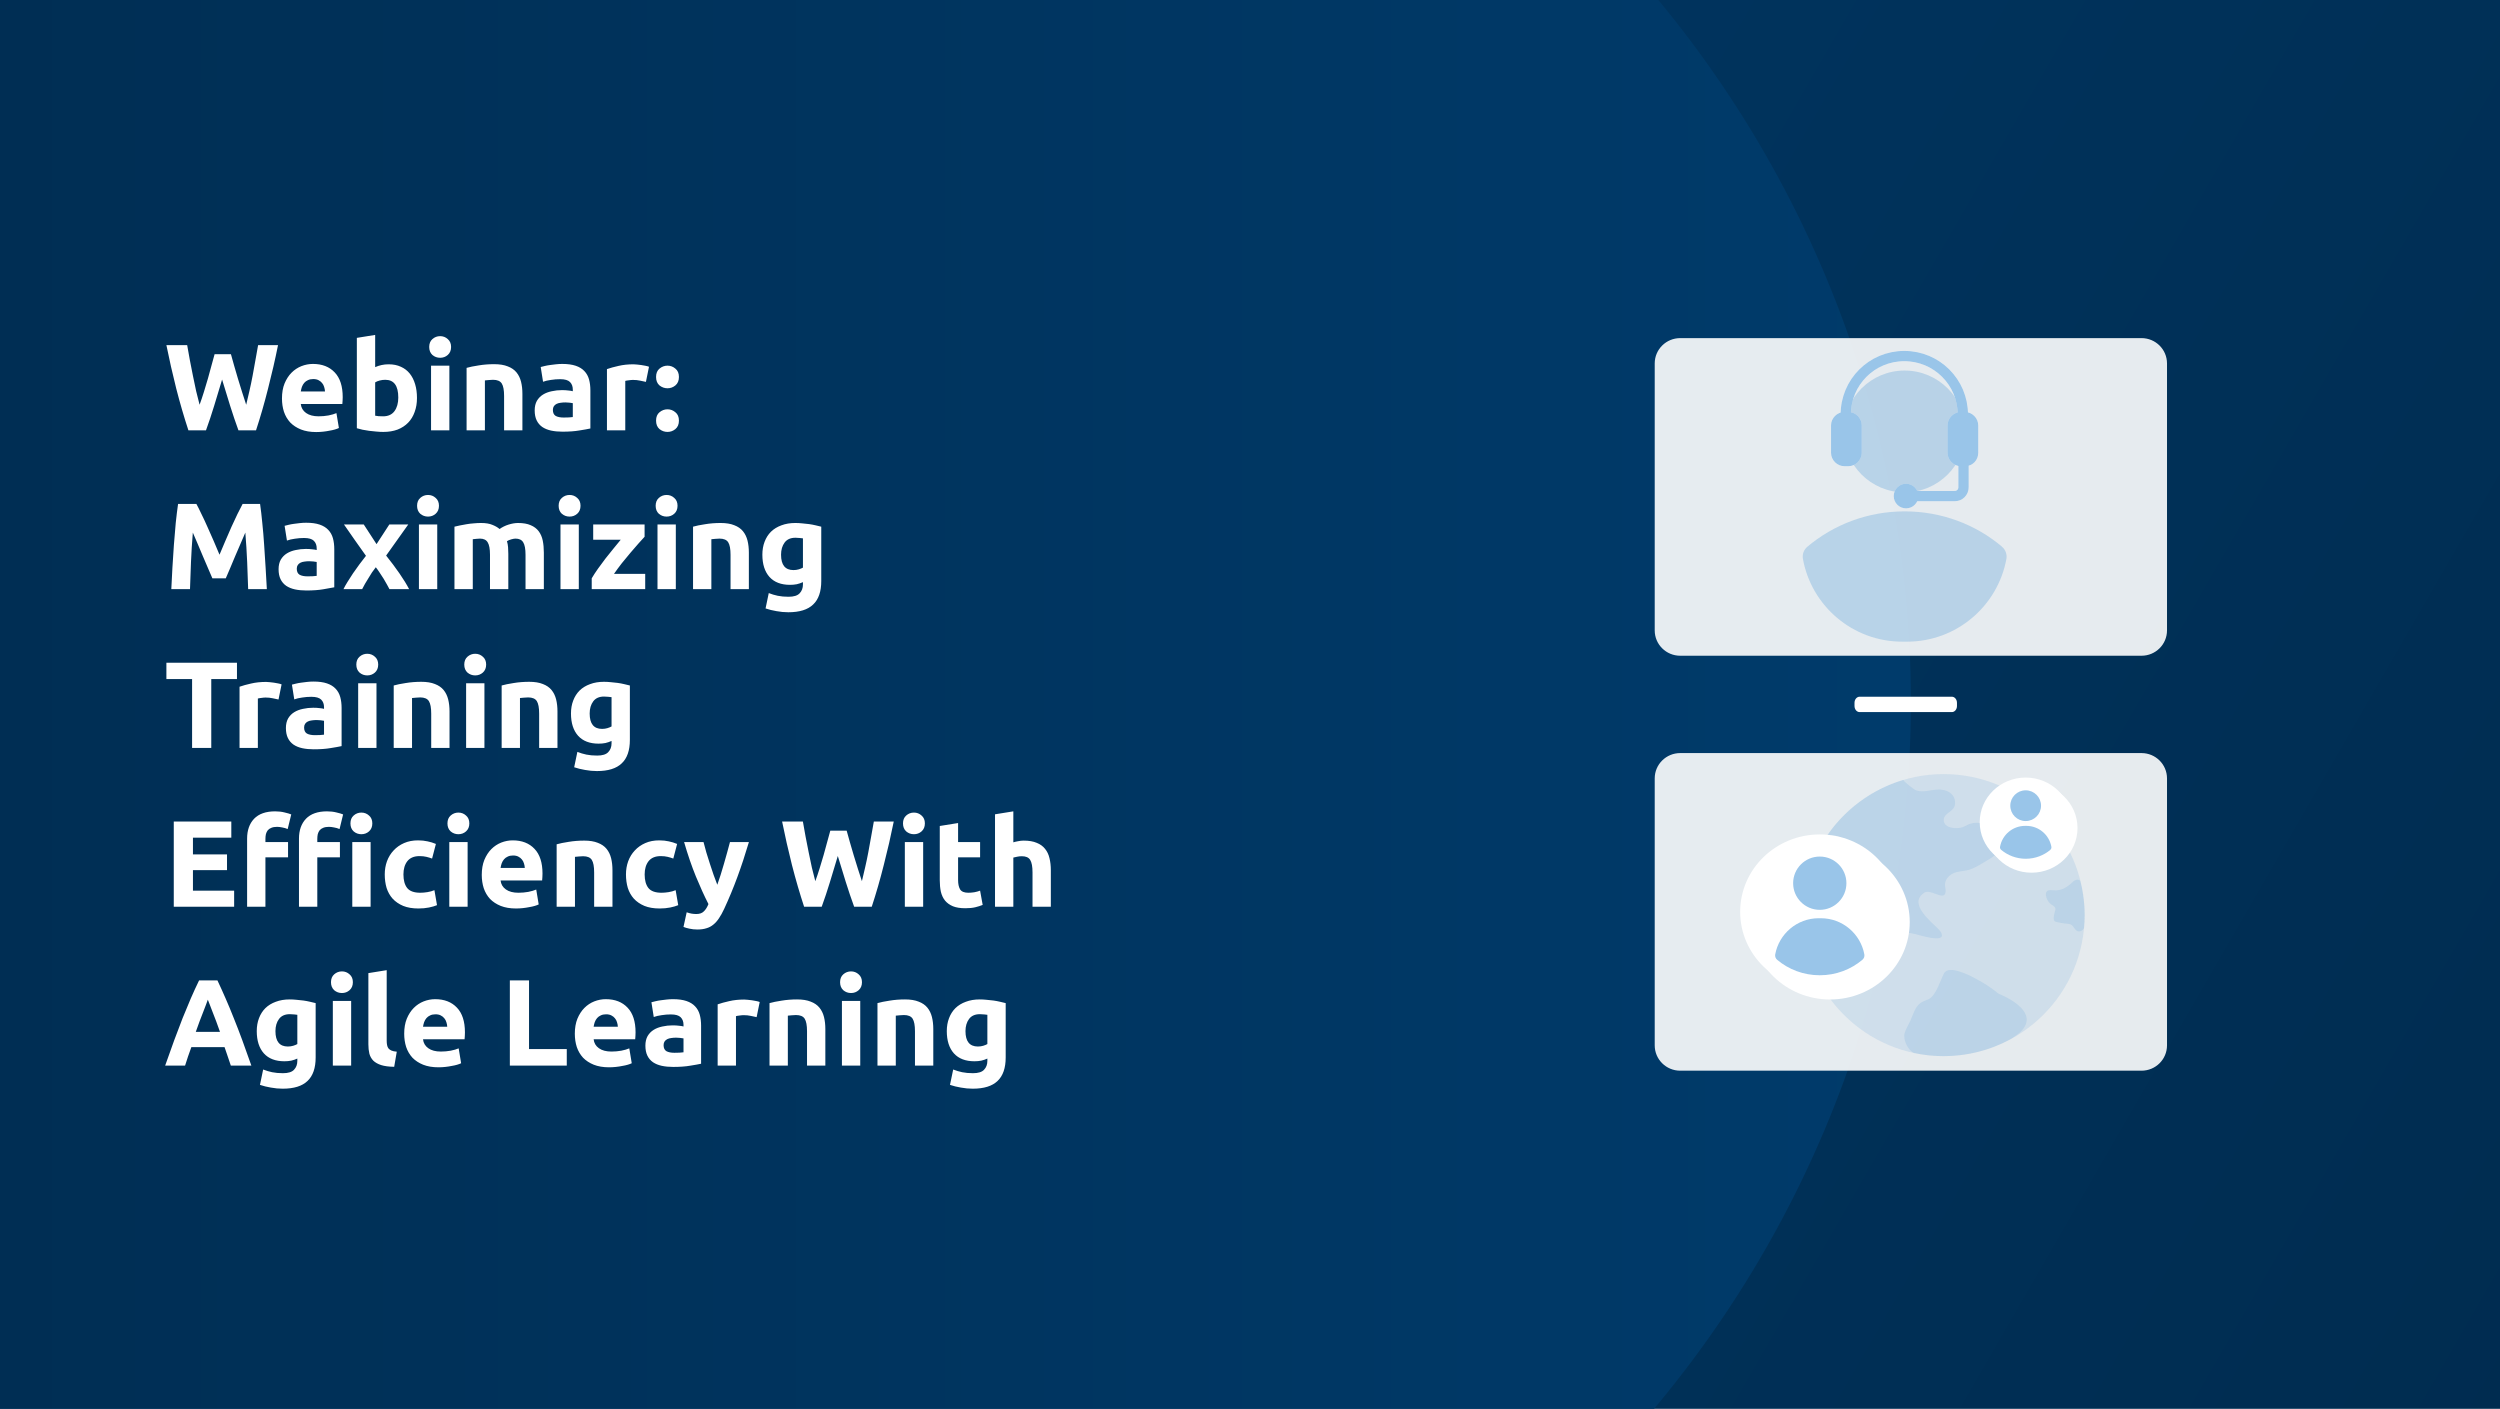 <svg width="488" height="275" viewBox="0 0 488 275" fill="none" xmlns="http://www.w3.org/2000/svg">
<g clip-path="url(#clip0_650_16951)">
<rect width="488" height="275" fill="white"/>
<path d="M-6.081 287.5V-12.5H493.919V287.5H-6.081Z" fill="url(#paint0_linear_650_16951)"/>
<path d="M158 352C276.741 352 373 255.741 373 137C373 18.259 276.741 -78 158 -78C39.259 -78 -57 18.259 -57 137C-57 255.741 39.259 352 158 352Z" fill="url(#paint1_linear_650_16951)"/>
<path opacity="0.9" d="M418.019 147H327.981C325.23 147 323 149.212 323 151.941V204.059C323 206.788 325.23 209 327.981 209H418.019C420.77 209 423 206.788 423 204.059V151.941C423 149.212 420.77 147 418.019 147Z" fill="white"/>
<path opacity="0.1" d="M379.39 206.16C394.594 206.16 406.92 193.834 406.92 178.63C406.92 163.426 394.594 151.1 379.39 151.1C364.186 151.1 351.86 163.426 351.86 178.63C351.86 193.834 364.186 206.16 379.39 206.16Z" fill="#006DC7"/>
<g style="mix-blend-mode:multiply" opacity="0.1">
<path d="M384.61 160.78C384.09 160.96 383.63 161.27 383.11 161.46C381.93 161.9 379.25 161.69 379.42 159.91C379.52 158.79 381.17 158.42 381.51 157.41C381.76 156.68 381.62 155.83 381.14 155.22C380.49 154.38 379.34 154.09 378.28 154.12C376.78 154.17 375.49 154.76 374.01 154.28C373.75 154.19 371.96 152.88 371.51 152.25C365.24 154.12 359.91 158.16 356.38 163.5C359.13 162.12 361.65 164.68 360.32 167.93C360.04 168.62 359.59 169.24 359.39 169.95C358.46 173.16 362.23 173.41 364.15 174.08C365.03 174.39 365.86 174.95 366.31 175.77C366.78 176.63 366.78 177.67 367.08 178.61C368.04 181.66 371.1 181.73 373.76 182.31C374.66 182.51 379.62 184.15 379.02 182.29C378.9 181.9 378.6 181.59 378.32 181.3C377.17 180.1 372.58 176.54 375.37 174.45C376.54 173.07 379.58 176.16 379.78 174.08C379.83 173.61 379.66 173.14 379.66 172.67C379.66 171.77 380.32 170.97 381.12 170.55C382.19 169.98 383.38 170.11 384.49 169.74C385.81 169.3 387.07 168.44 388.26 167.73C388.64 167.5 389.03 167.26 389.36 166.97L387 160.73C386.21 160.58 385.42 160.52 384.61 160.8V160.78Z" fill="#006DC7"/>
</g>
<g style="mix-blend-mode:multiply" opacity="0.1">
<path d="M390.12 193.97C388.78 192.86 387.3 191.91 385.77 191.09C384.8 190.57 380.42 188.19 379.47 190.01C378.76 191.36 377.93 194.24 376.59 194.97C376.08 195.25 375.49 195.38 375 195.7C373.81 196.46 373.48 198 372.89 199.28C372.51 200.1 371.99 200.87 371.77 201.74C371.47 202.94 372.38 204.88 373.51 205.52C375.4 205.93 377.37 206.16 379.38 206.16C383.99 206.16 388.32 205.01 392.14 203.01C401 198.13 390.12 193.97 390.12 193.97Z" fill="#006DC7"/>
</g>
<g style="mix-blend-mode:multiply" opacity="0.1">
<path d="M404.55 172.19C403.5 173.21 402.33 173.94 400.79 173.79C400.35 173.75 399.83 173.67 399.54 174C399.36 174.21 399.34 174.51 399.37 174.78C399.44 175.39 399.74 175.92 400.16 176.35C400.47 176.67 401.04 176.82 401.2 177.27C401.3 177.56 401.1 177.92 401.04 178.21C400.95 178.61 400.72 179.45 401.06 179.79C401.17 179.9 401.33 179.94 401.48 179.98C401.97 180.1 402.46 180.19 402.95 180.26C403.36 180.32 403.86 180.28 404.24 180.47C404.79 180.75 404.96 181.54 405.54 181.76C406.01 181.94 406.55 181.63 406.8 181.18C406.88 180.34 406.93 179.49 406.93 178.63C406.93 176.31 406.61 174.08 406.07 171.93C405.68 171.61 405.17 171.6 404.56 172.19H404.55Z" fill="#006DC7"/>
</g>
<path d="M370.78 177.99C370.78 186.34 363.82 193.1 355.23 193.1C346.64 193.1 339.68 186.33 339.68 177.99C339.68 169.65 346.64 162.88 355.23 162.88C363.82 162.88 370.78 169.65 370.78 177.99Z" fill="white"/>
<g filter="url(#filter0_d_650_16951)">
<path d="M370.78 177.99C370.78 186.34 363.82 193.1 355.23 193.1C346.64 193.1 339.68 186.33 339.68 177.99C339.68 169.65 346.64 162.88 355.23 162.88C363.82 162.88 370.78 169.65 370.78 177.99Z" fill="white"/>
</g>
<g opacity="0.4">
<path d="M355.22 177.6C358.092 177.6 360.42 175.272 360.42 172.4C360.42 169.528 358.092 167.2 355.22 167.2C352.348 167.2 350.02 169.528 350.02 172.4C350.02 175.272 352.348 177.6 355.22 177.6Z" fill="#006DC7"/>
<path d="M363.54 187.35C363.84 187.09 363.99 186.7 363.92 186.31C363.19 182.29 359.67 179.24 355.43 179.24H355.01C350.78 179.24 347.26 182.29 346.52 186.31C346.45 186.7 346.6 187.1 346.9 187.35C349.13 189.23 352.04 190.37 355.22 190.37C358.4 190.37 361.31 189.23 363.54 187.35Z" fill="#006DC7"/>
</g>
<path d="M404.38 160.49C404.38 165.3 400.36 169.2 395.41 169.2C390.46 169.2 386.44 165.3 386.44 160.49C386.44 155.68 390.45 151.78 395.41 151.78C400.37 151.78 404.38 155.68 404.38 160.49Z" fill="white"/>
<g filter="url(#filter1_d_650_16951)">
<path d="M404.38 160.49C404.38 165.3 400.36 169.2 395.41 169.2C390.46 169.2 386.44 165.3 386.44 160.49C386.44 155.68 390.45 151.78 395.41 151.78C400.37 151.78 404.38 155.68 404.38 160.49Z" fill="white"/>
</g>
<g opacity="0.4">
<path d="M395.41 160.27C397.067 160.27 398.41 158.927 398.41 157.27C398.41 155.613 397.067 154.27 395.41 154.27C393.753 154.27 392.41 155.613 392.41 157.27C392.41 158.927 393.753 160.27 395.41 160.27Z" fill="#006DC7"/>
<path d="M400.21 165.89C400.39 165.74 400.47 165.51 400.43 165.29C400.01 162.97 397.98 161.21 395.54 161.21H395.3C392.86 161.21 390.83 162.97 390.41 165.29C390.37 165.52 390.45 165.74 390.63 165.89C391.92 166.97 393.59 167.63 395.43 167.63C397.27 167.63 398.94 166.97 400.23 165.89H400.21Z" fill="#006DC7"/>
</g>
<path opacity="0.9" d="M418.019 66H327.981C325.23 66 323 68.212 323 70.941V123.059C323 125.788 325.23 128 327.981 128H418.019C420.77 128 423 125.788 423 123.059V70.941C423 68.212 420.77 66 418.019 66Z" fill="white"/>
<g opacity="0.2">
<path d="M371.78 96.11C378.347 96.11 383.67 90.787 383.67 84.22C383.67 77.653 378.347 72.33 371.78 72.33C365.213 72.33 359.89 77.653 359.89 84.22C359.89 90.787 365.213 96.11 371.78 96.11Z" fill="#006DC7"/>
<path d="M390.78 106.72C391.47 107.3 391.81 108.21 391.65 109.1C389.97 118.28 381.93 125.25 372.27 125.25H371.31C361.64 125.25 353.6 118.29 351.93 109.1C351.77 108.21 352.1 107.3 352.8 106.72C357.89 102.43 364.54 99.82 371.8 99.82C379.06 99.82 385.71 102.42 390.8 106.72H390.78Z" fill="#006DC7"/>
</g>
<path d="M383.28 90.25V95.1C383.28 96.09 382.53 96.84 381.54 96.84H373.46" stroke="white" stroke-width="2" stroke-miterlimit="10"/>
<path d="M372.06 98.23C372.833 98.23 373.46 97.603 373.46 96.83C373.46 96.056 372.833 95.43 372.06 95.43C371.287 95.43 370.66 96.056 370.66 96.83C370.66 97.603 371.287 98.23 372.06 98.23Z" fill="white" stroke="white" stroke-width="2" stroke-miterlimit="10"/>
<path d="M360.79 90H360.04C359.17 90 358.42 89.25 358.42 88.38V83.04C358.42 82.17 359.17 81.42 360.04 81.42H360.79C361.66 81.42 362.41 82.17 362.41 83.04V88.38C362.41 89.25 361.66 90 360.79 90Z" fill="white" stroke="white" stroke-width="2" stroke-miterlimit="10"/>
<path d="M383.53 90H382.78C381.91 90 381.16 89.25 381.16 88.38V83.04C381.16 82.17 381.91 81.42 382.78 81.42H383.53C384.4 81.42 385.15 82.17 385.15 83.04V88.38C385.15 89.25 384.53 90 383.53 90Z" fill="white" stroke="white" stroke-width="2" stroke-miterlimit="10"/>
<path d="M360.29 80.93C360.29 74.59 365.39 69.5 371.72 69.5C378.05 69.5 383.15 74.6 383.15 80.93" stroke="white" stroke-width="2" stroke-miterlimit="10"/>
<g opacity="0.4">
<path d="M383.28 90.25V95.1C383.28 96.09 382.53 96.84 381.54 96.84H373.46" stroke="#006DC7" stroke-width="2" stroke-miterlimit="10"/>
<path d="M372.06 98.23C372.833 98.23 373.46 97.603 373.46 96.83C373.46 96.056 372.833 95.43 372.06 95.43C371.287 95.43 370.66 96.056 370.66 96.83C370.66 97.603 371.287 98.23 372.06 98.23Z" fill="#006DC7" stroke="#006DC7" stroke-width="2" stroke-miterlimit="10"/>
<path d="M360.79 90H360.04C359.17 90 358.42 89.25 358.42 88.38V83.04C358.42 82.17 359.17 81.42 360.04 81.42H360.79C361.66 81.42 362.41 82.17 362.41 83.04V88.38C362.41 89.25 361.66 90 360.79 90Z" fill="#006DC7" stroke="#006DC7" stroke-width="2" stroke-miterlimit="10"/>
<path d="M383.53 90H382.78C381.91 90 381.16 89.25 381.16 88.38V83.04C381.16 82.17 381.91 81.42 382.78 81.42H383.53C384.4 81.42 385.15 82.17 385.15 83.04V88.38C385.15 89.25 384.53 90 383.53 90Z" fill="#006DC7" stroke="#006DC7" stroke-width="2" stroke-miterlimit="10"/>
<path d="M360.29 80.93C360.29 74.59 365.39 69.5 371.72 69.5C378.05 69.5 383.15 74.6 383.15 80.93" stroke="#006DC7" stroke-width="2" stroke-miterlimit="10"/>
</g>
<path d="M362 137.189V137.811C362 138.468 362.444 139 362.992 139H381.009C381.556 139 382 138.468 382 137.811V137.189C382 136.532 381.556 136 381.009 136H362.992C362.444 136 362 136.532 362 137.189Z" fill="white"/>
<path d="M45.08 69.144C45.272 69.8 45.48 70.544 45.704 71.376C45.944 72.192 46.192 73.04 46.448 73.92C46.72 74.8 46.992 75.68 47.264 76.56C47.536 77.44 47.8 78.256 48.056 79.008C48.264 78.192 48.472 77.304 48.68 76.344C48.904 75.384 49.112 74.392 49.304 73.368C49.496 72.344 49.68 71.328 49.856 70.32C50.048 69.296 50.224 68.312 50.384 67.368H54.272C53.712 70.152 53.064 72.976 52.328 75.84C51.608 78.704 50.824 81.424 49.976 84H46.544C45.984 82.464 45.44 80.856 44.912 79.176C44.384 77.48 43.864 75.784 43.352 74.088C42.84 75.784 42.328 77.48 41.816 79.176C41.304 80.856 40.768 82.464 40.208 84H36.776C35.928 81.424 35.136 78.704 34.4 75.84C33.68 72.976 33.04 70.152 32.48 67.368H36.536C36.696 68.312 36.872 69.296 37.064 70.32C37.256 71.328 37.456 72.344 37.664 73.368C37.872 74.392 38.08 75.384 38.288 76.344C38.512 77.304 38.736 78.192 38.96 79.008C39.248 78.224 39.528 77.392 39.8 76.512C40.072 75.632 40.336 74.752 40.592 73.872C40.848 72.992 41.08 72.144 41.288 71.328C41.512 70.512 41.712 69.784 41.888 69.144H45.08ZM55.041 77.784C55.041 76.664 55.209 75.688 55.545 74.856C55.897 74.008 56.353 73.304 56.913 72.744C57.473 72.184 58.113 71.76 58.833 71.472C59.569 71.184 60.321 71.04 61.089 71.04C62.881 71.04 64.297 71.592 65.337 72.696C66.377 73.784 66.897 75.392 66.897 77.52C66.897 77.728 66.889 77.96 66.873 78.216C66.857 78.456 66.841 78.672 66.825 78.864H58.713C58.793 79.6 59.137 80.184 59.745 80.616C60.353 81.048 61.169 81.264 62.193 81.264C62.849 81.264 63.489 81.208 64.113 81.096C64.753 80.968 65.273 80.816 65.673 80.64L66.153 83.544C65.961 83.64 65.705 83.736 65.385 83.832C65.065 83.928 64.705 84.008 64.305 84.072C63.921 84.152 63.505 84.216 63.057 84.264C62.609 84.312 62.161 84.336 61.713 84.336C60.577 84.336 59.585 84.168 58.737 83.832C57.905 83.496 57.209 83.04 56.649 82.464C56.105 81.872 55.697 81.176 55.425 80.376C55.169 79.576 55.041 78.712 55.041 77.784ZM63.441 76.416C63.425 76.112 63.369 75.816 63.273 75.528C63.193 75.24 63.057 74.984 62.865 74.76C62.689 74.536 62.457 74.352 62.169 74.208C61.897 74.064 61.553 73.992 61.137 73.992C60.737 73.992 60.393 74.064 60.105 74.208C59.817 74.336 59.577 74.512 59.385 74.736C59.193 74.96 59.041 75.224 58.929 75.528C58.833 75.816 58.761 76.112 58.713 76.416H63.441ZM77.745 77.592C77.745 75.288 76.897 74.136 75.201 74.136C74.833 74.136 74.465 74.184 74.097 74.28C73.745 74.376 73.457 74.496 73.233 74.64V81.144C73.409 81.176 73.633 81.208 73.905 81.24C74.177 81.256 74.473 81.264 74.793 81.264C75.769 81.264 76.505 80.928 77.001 80.256C77.497 79.584 77.745 78.696 77.745 77.592ZM81.393 77.688C81.393 78.696 81.241 79.608 80.937 80.424C80.649 81.24 80.225 81.936 79.665 82.512C79.105 83.088 78.417 83.536 77.601 83.856C76.785 84.16 75.857 84.312 74.817 84.312C74.385 84.312 73.929 84.288 73.449 84.24C72.985 84.208 72.521 84.16 72.057 84.096C71.609 84.032 71.177 83.96 70.761 83.88C70.345 83.784 69.977 83.688 69.657 83.592V65.952L73.233 65.376V71.664C73.633 71.488 74.049 71.352 74.481 71.256C74.913 71.16 75.377 71.112 75.873 71.112C76.769 71.112 77.561 71.272 78.249 71.592C78.937 71.896 79.513 72.336 79.977 72.912C80.441 73.488 80.793 74.184 81.033 75C81.273 75.8 81.393 76.696 81.393 77.688ZM87.717 84H84.141V71.376H87.717V84ZM88.053 67.728C88.053 68.384 87.837 68.904 87.405 69.288C86.989 69.656 86.493 69.84 85.917 69.84C85.341 69.84 84.837 69.656 84.405 69.288C83.989 68.904 83.781 68.384 83.781 67.728C83.781 67.072 83.989 66.56 84.405 66.192C84.837 65.808 85.341 65.616 85.917 65.616C86.493 65.616 86.989 65.808 87.405 66.192C87.837 66.56 88.053 67.072 88.053 67.728ZM91.078 71.808C91.686 71.632 92.47 71.472 93.43 71.328C94.39 71.168 95.398 71.088 96.454 71.088C97.526 71.088 98.414 71.232 99.118 71.52C99.838 71.792 100.406 72.184 100.822 72.696C101.238 73.208 101.534 73.816 101.71 74.52C101.886 75.224 101.974 76.008 101.974 76.872V84H98.398V77.304C98.398 76.152 98.246 75.336 97.942 74.856C97.638 74.376 97.07 74.136 96.238 74.136C95.982 74.136 95.71 74.152 95.422 74.184C95.134 74.2 94.878 74.224 94.654 74.256V84H91.078V71.808ZM110.035 81.504C110.387 81.504 110.723 81.496 111.043 81.48C111.363 81.464 111.619 81.44 111.811 81.408V78.696C111.667 78.664 111.451 78.632 111.163 78.6C110.875 78.568 110.611 78.552 110.371 78.552C110.035 78.552 109.715 78.576 109.411 78.624C109.123 78.656 108.867 78.728 108.643 78.84C108.419 78.952 108.243 79.104 108.115 79.296C107.987 79.488 107.923 79.728 107.923 80.016C107.923 80.576 108.107 80.968 108.475 81.192C108.859 81.4 109.379 81.504 110.035 81.504ZM109.747 71.04C110.803 71.04 111.683 71.16 112.387 71.4C113.091 71.64 113.651 71.984 114.067 72.432C114.499 72.88 114.803 73.424 114.979 74.064C115.155 74.704 115.243 75.416 115.243 76.2V83.64C114.731 83.752 114.019 83.88 113.107 84.024C112.195 84.184 111.091 84.264 109.795 84.264C108.979 84.264 108.235 84.192 107.563 84.048C106.907 83.904 106.339 83.672 105.859 83.352C105.379 83.016 105.011 82.584 104.755 82.056C104.499 81.528 104.371 80.88 104.371 80.112C104.371 79.376 104.515 78.752 104.803 78.24C105.107 77.728 105.507 77.32 106.003 77.016C106.499 76.712 107.067 76.496 107.707 76.368C108.347 76.224 109.011 76.152 109.699 76.152C110.163 76.152 110.571 76.176 110.923 76.224C111.291 76.256 111.587 76.304 111.811 76.368V76.032C111.811 75.424 111.627 74.936 111.259 74.568C110.891 74.2 110.251 74.016 109.339 74.016C108.731 74.016 108.131 74.064 107.539 74.16C106.947 74.24 106.435 74.36 106.003 74.52L105.547 71.64C105.755 71.576 106.011 71.512 106.315 71.448C106.635 71.368 106.979 71.304 107.347 71.256C107.715 71.192 108.099 71.144 108.499 71.112C108.915 71.064 109.331 71.04 109.747 71.04ZM126.085 74.544C125.765 74.464 125.389 74.384 124.957 74.304C124.525 74.208 124.061 74.16 123.565 74.16C123.341 74.16 123.069 74.184 122.749 74.232C122.445 74.264 122.213 74.304 122.053 74.352V84H118.477V72.048C119.117 71.824 119.869 71.616 120.733 71.424C121.613 71.216 122.589 71.112 123.661 71.112C123.853 71.112 124.085 71.128 124.357 71.16C124.629 71.176 124.901 71.208 125.173 71.256C125.445 71.288 125.717 71.336 125.989 71.4C126.261 71.448 126.493 71.512 126.685 71.592L126.085 74.544ZM132.528 73.584C132.528 74.304 132.296 74.856 131.832 75.24C131.384 75.608 130.872 75.792 130.296 75.792C129.72 75.792 129.2 75.608 128.736 75.24C128.288 74.856 128.064 74.304 128.064 73.584C128.064 72.864 128.288 72.32 128.736 71.952C129.2 71.568 129.72 71.376 130.296 71.376C130.872 71.376 131.384 71.568 131.832 71.952C132.296 72.32 132.528 72.864 132.528 73.584ZM132.528 82.104C132.528 82.824 132.296 83.376 131.832 83.76C131.384 84.128 130.872 84.312 130.296 84.312C129.72 84.312 129.2 84.128 128.736 83.76C128.288 83.376 128.064 82.824 128.064 82.104C128.064 81.384 128.288 80.84 128.736 80.472C129.2 80.088 129.72 79.896 130.296 79.896C130.872 79.896 131.384 80.088 131.832 80.472C132.296 80.84 132.528 81.384 132.528 82.104ZM38.336 98.368C38.624 98.896 38.952 99.552 39.32 100.336C39.704 101.104 40.096 101.944 40.496 102.856C40.912 103.752 41.32 104.672 41.72 105.616C42.12 106.56 42.496 107.448 42.848 108.28C43.2 107.448 43.576 106.56 43.976 105.616C44.376 104.672 44.776 103.752 45.176 102.856C45.592 101.944 45.984 101.104 46.352 100.336C46.736 99.552 47.072 98.896 47.36 98.368H50.768C50.928 99.472 51.072 100.712 51.2 102.088C51.344 103.448 51.464 104.872 51.56 106.36C51.672 107.832 51.768 109.312 51.848 110.8C51.944 112.288 52.024 113.688 52.088 115H48.44C48.392 113.384 48.328 111.624 48.248 109.72C48.168 107.816 48.048 105.896 47.888 103.96C47.6 104.632 47.28 105.376 46.928 106.192C46.576 107.008 46.224 107.824 45.872 108.64C45.536 109.456 45.208 110.24 44.888 110.992C44.568 111.728 44.296 112.36 44.072 112.888H41.456C41.232 112.36 40.96 111.728 40.64 110.992C40.32 110.24 39.984 109.456 39.632 108.64C39.296 107.824 38.952 107.008 38.6 106.192C38.248 105.376 37.928 104.632 37.64 103.96C37.48 105.896 37.36 107.816 37.28 109.72C37.2 111.624 37.136 113.384 37.088 115H33.44C33.504 113.688 33.576 112.288 33.656 110.8C33.752 109.312 33.848 107.832 33.944 106.36C34.056 104.872 34.176 103.448 34.304 102.088C34.448 100.712 34.6 99.472 34.76 98.368H38.336ZM60.043 112.504C60.395 112.504 60.731 112.496 61.051 112.48C61.371 112.464 61.627 112.44 61.819 112.408V109.696C61.675 109.664 61.459 109.632 61.171 109.6C60.883 109.568 60.619 109.552 60.379 109.552C60.043 109.552 59.723 109.576 59.419 109.624C59.131 109.656 58.875 109.728 58.651 109.84C58.427 109.952 58.251 110.104 58.123 110.296C57.995 110.488 57.931 110.728 57.931 111.016C57.931 111.576 58.115 111.968 58.483 112.192C58.867 112.4 59.387 112.504 60.043 112.504ZM59.755 102.04C60.811 102.04 61.691 102.16 62.395 102.4C63.099 102.64 63.659 102.984 64.075 103.432C64.507 103.88 64.811 104.424 64.987 105.064C65.163 105.704 65.251 106.416 65.251 107.2V114.64C64.739 114.752 64.027 114.88 63.115 115.024C62.203 115.184 61.099 115.264 59.803 115.264C58.987 115.264 58.243 115.192 57.571 115.048C56.915 114.904 56.347 114.672 55.867 114.352C55.387 114.016 55.019 113.584 54.763 113.056C54.507 112.528 54.379 111.88 54.379 111.112C54.379 110.376 54.523 109.752 54.811 109.24C55.115 108.728 55.515 108.32 56.011 108.016C56.507 107.712 57.075 107.496 57.715 107.368C58.355 107.224 59.019 107.152 59.707 107.152C60.171 107.152 60.579 107.176 60.931 107.224C61.299 107.256 61.595 107.304 61.819 107.368V107.032C61.819 106.424 61.635 105.936 61.267 105.568C60.899 105.2 60.259 105.016 59.347 105.016C58.739 105.016 58.139 105.064 57.547 105.16C56.955 105.24 56.443 105.36 56.011 105.52L55.555 102.64C55.763 102.576 56.019 102.512 56.323 102.448C56.643 102.368 56.987 102.304 57.355 102.256C57.723 102.192 58.107 102.144 58.507 102.112C58.923 102.064 59.339 102.04 59.755 102.04ZM73.501 106.216L75.997 102.376H79.693L75.373 108.448C76.333 109.648 77.205 110.816 77.989 111.952C78.773 113.088 79.397 114.104 79.861 115H76.021C75.893 114.76 75.733 114.464 75.541 114.112C75.349 113.744 75.133 113.368 74.893 112.984C74.653 112.584 74.397 112.192 74.125 111.808C73.869 111.408 73.613 111.048 73.357 110.728C73.117 111.032 72.869 111.368 72.613 111.736C72.373 112.104 72.141 112.48 71.917 112.864C71.693 113.232 71.469 113.6 71.245 113.968C71.037 114.336 70.853 114.68 70.693 115H67.045C67.237 114.6 67.501 114.128 67.837 113.584C68.173 113.04 68.533 112.48 68.917 111.904C69.317 111.312 69.733 110.728 70.165 110.152C70.597 109.56 71.021 109.008 71.437 108.496C70.717 107.488 69.997 106.472 69.277 105.448C68.557 104.408 67.845 103.384 67.141 102.376H71.005L73.501 106.216ZM85.35 115H81.774V102.376H85.35V115ZM85.686 98.728C85.686 99.384 85.47 99.904 85.038 100.288C84.622 100.656 84.126 100.84 83.55 100.84C82.974 100.84 82.47 100.656 82.038 100.288C81.622 99.904 81.414 99.384 81.414 98.728C81.414 98.072 81.622 97.56 82.038 97.192C82.47 96.808 82.974 96.616 83.55 96.616C84.126 96.616 84.622 96.808 85.038 97.192C85.47 97.56 85.686 98.072 85.686 98.728ZM95.647 108.304C95.647 107.152 95.495 106.336 95.191 105.856C94.903 105.376 94.399 105.136 93.679 105.136C93.455 105.136 93.223 105.152 92.983 105.184C92.743 105.2 92.511 105.224 92.287 105.256V115H88.711V102.808C89.015 102.728 89.367 102.648 89.767 102.568C90.183 102.472 90.615 102.392 91.063 102.328C91.527 102.248 91.999 102.192 92.479 102.16C92.959 102.112 93.431 102.088 93.895 102.088C94.807 102.088 95.543 102.208 96.103 102.448C96.679 102.672 97.151 102.944 97.519 103.264C98.031 102.896 98.615 102.608 99.271 102.4C99.943 102.192 100.559 102.088 101.119 102.088C102.127 102.088 102.951 102.232 103.591 102.52C104.247 102.792 104.767 103.184 105.151 103.696C105.535 104.208 105.799 104.816 105.943 105.52C106.087 106.224 106.159 107.008 106.159 107.872V115H102.583V108.304C102.583 107.152 102.431 106.336 102.127 105.856C101.839 105.376 101.335 105.136 100.615 105.136C100.423 105.136 100.151 105.184 99.799 105.28C99.463 105.376 99.183 105.496 98.959 105.64C99.071 106.008 99.143 106.4 99.175 106.816C99.207 107.216 99.223 107.648 99.223 108.112V115H95.647V108.304ZM112.983 115H109.407V102.376H112.983V115ZM113.319 98.728C113.319 99.384 113.103 99.904 112.671 100.288C112.255 100.656 111.759 100.84 111.183 100.84C110.607 100.84 110.103 100.656 109.671 100.288C109.255 99.904 109.047 99.384 109.047 98.728C109.047 98.072 109.255 97.56 109.671 97.192C110.103 96.808 110.607 96.616 111.183 96.616C111.759 96.616 112.255 96.808 112.671 97.192C113.103 97.56 113.319 98.072 113.319 98.728ZM125.824 104.776C125.536 105.096 125.144 105.528 124.648 106.072C124.168 106.616 123.648 107.216 123.088 107.872C122.528 108.528 121.96 109.216 121.384 109.936C120.824 110.656 120.312 111.352 119.848 112.024H125.944V115H115.504V112.888C115.84 112.312 116.24 111.696 116.704 111.04C117.184 110.368 117.68 109.696 118.192 109.024C118.72 108.352 119.24 107.704 119.752 107.08C120.264 106.44 120.736 105.864 121.168 105.352H115.792V102.376H125.824V104.776ZM131.92 115H128.344V102.376H131.92V115ZM132.256 98.728C132.256 99.384 132.04 99.904 131.608 100.288C131.192 100.656 130.696 100.84 130.12 100.84C129.544 100.84 129.04 100.656 128.608 100.288C128.192 99.904 127.984 99.384 127.984 98.728C127.984 98.072 128.192 97.56 128.608 97.192C129.04 96.808 129.544 96.616 130.12 96.616C130.696 96.616 131.192 96.808 131.608 97.192C132.04 97.56 132.256 98.072 132.256 98.728ZM135.282 102.808C135.89 102.632 136.674 102.472 137.634 102.328C138.594 102.168 139.602 102.088 140.658 102.088C141.73 102.088 142.618 102.232 143.322 102.52C144.042 102.792 144.61 103.184 145.026 103.696C145.442 104.208 145.738 104.816 145.914 105.52C146.09 106.224 146.178 107.008 146.178 107.872V115H142.602V108.304C142.602 107.152 142.45 106.336 142.146 105.856C141.842 105.376 141.274 105.136 140.442 105.136C140.186 105.136 139.914 105.152 139.626 105.184C139.338 105.2 139.082 105.224 138.858 105.256V115H135.282V102.808ZM152.462 108.28C152.462 110.28 153.27 111.28 154.886 111.28C155.254 111.28 155.598 111.232 155.918 111.136C156.238 111.04 156.51 110.928 156.734 110.8V105.088C156.558 105.056 156.35 105.032 156.11 105.016C155.87 104.984 155.59 104.968 155.27 104.968C154.326 104.968 153.622 105.28 153.158 105.904C152.694 106.528 152.462 107.32 152.462 108.28ZM160.31 113.416C160.31 115.48 159.782 117.008 158.726 118C157.686 119.008 156.07 119.512 153.878 119.512C153.11 119.512 152.342 119.44 151.574 119.296C150.806 119.168 150.094 118.992 149.438 118.768L150.062 115.768C150.622 115.992 151.206 116.168 151.814 116.296C152.438 116.424 153.142 116.488 153.926 116.488C154.95 116.488 155.67 116.264 156.086 115.816C156.518 115.368 156.734 114.792 156.734 114.088V113.632C156.35 113.808 155.95 113.944 155.534 114.04C155.134 114.12 154.694 114.16 154.214 114.16C152.47 114.16 151.134 113.648 150.206 112.624C149.278 111.584 148.814 110.136 148.814 108.28C148.814 107.352 148.958 106.512 149.246 105.76C149.534 104.992 149.95 104.336 150.494 103.792C151.054 103.248 151.734 102.832 152.534 102.544C153.334 102.24 154.238 102.088 155.246 102.088C155.678 102.088 156.118 102.112 156.566 102.16C157.03 102.192 157.486 102.24 157.934 102.304C158.382 102.368 158.806 102.448 159.206 102.544C159.622 102.624 159.99 102.712 160.31 102.808V113.416ZM46.256 129.368V132.56H41.24V146H37.496V132.56H32.48V129.368H46.256ZM54.366 136.544C54.046 136.464 53.67 136.384 53.238 136.304C52.806 136.208 52.342 136.16 51.846 136.16C51.622 136.16 51.35 136.184 51.03 136.232C50.726 136.264 50.494 136.304 50.334 136.352V146H46.758V134.048C47.398 133.824 48.15 133.616 49.014 133.424C49.894 133.216 50.87 133.112 51.942 133.112C52.134 133.112 52.366 133.128 52.638 133.16C52.91 133.176 53.182 133.208 53.454 133.256C53.726 133.288 53.998 133.336 54.27 133.4C54.542 133.448 54.774 133.512 54.966 133.592L54.366 136.544ZM61.473 143.504C61.825 143.504 62.161 143.496 62.481 143.48C62.801 143.464 63.057 143.44 63.249 143.408V140.696C63.105 140.664 62.889 140.632 62.601 140.6C62.313 140.568 62.049 140.552 61.809 140.552C61.473 140.552 61.153 140.576 60.849 140.624C60.561 140.656 60.305 140.728 60.081 140.84C59.857 140.952 59.681 141.104 59.553 141.296C59.425 141.488 59.361 141.728 59.361 142.016C59.361 142.576 59.545 142.968 59.913 143.192C60.297 143.4 60.817 143.504 61.473 143.504ZM61.185 133.04C62.241 133.04 63.121 133.16 63.825 133.4C64.529 133.64 65.089 133.984 65.505 134.432C65.937 134.88 66.241 135.424 66.417 136.064C66.593 136.704 66.681 137.416 66.681 138.2V145.64C66.169 145.752 65.457 145.88 64.545 146.024C63.633 146.184 62.529 146.264 61.233 146.264C60.417 146.264 59.673 146.192 59.001 146.048C58.345 145.904 57.777 145.672 57.297 145.352C56.817 145.016 56.449 144.584 56.193 144.056C55.937 143.528 55.809 142.88 55.809 142.112C55.809 141.376 55.953 140.752 56.241 140.24C56.545 139.728 56.945 139.32 57.441 139.016C57.937 138.712 58.505 138.496 59.145 138.368C59.785 138.224 60.449 138.152 61.137 138.152C61.601 138.152 62.009 138.176 62.361 138.224C62.729 138.256 63.025 138.304 63.249 138.368V138.032C63.249 137.424 63.065 136.936 62.697 136.568C62.329 136.2 61.689 136.016 60.777 136.016C60.169 136.016 59.569 136.064 58.977 136.16C58.385 136.24 57.873 136.36 57.441 136.52L56.985 133.64C57.193 133.576 57.449 133.512 57.753 133.448C58.073 133.368 58.417 133.304 58.785 133.256C59.153 133.192 59.537 133.144 59.937 133.112C60.353 133.064 60.769 133.04 61.185 133.04ZM73.49 146H69.914V133.376H73.49V146ZM73.826 129.728C73.826 130.384 73.61 130.904 73.178 131.288C72.762 131.656 72.266 131.84 71.69 131.84C71.114 131.84 70.61 131.656 70.178 131.288C69.762 130.904 69.554 130.384 69.554 129.728C69.554 129.072 69.762 128.56 70.178 128.192C70.61 127.808 71.114 127.616 71.69 127.616C72.266 127.616 72.762 127.808 73.178 128.192C73.61 128.56 73.826 129.072 73.826 129.728ZM76.852 133.808C77.46 133.632 78.244 133.472 79.204 133.328C80.164 133.168 81.172 133.088 82.228 133.088C83.3 133.088 84.188 133.232 84.892 133.52C85.612 133.792 86.18 134.184 86.596 134.696C87.012 135.208 87.308 135.816 87.484 136.52C87.66 137.224 87.748 138.008 87.748 138.872V146H84.172V139.304C84.172 138.152 84.02 137.336 83.716 136.856C83.412 136.376 82.844 136.136 82.012 136.136C81.756 136.136 81.484 136.152 81.196 136.184C80.908 136.2 80.652 136.224 80.428 136.256V146H76.852V133.808ZM94.561 146H90.985V133.376H94.561V146ZM94.897 129.728C94.897 130.384 94.681 130.904 94.249 131.288C93.833 131.656 93.337 131.84 92.761 131.84C92.185 131.84 91.681 131.656 91.249 131.288C90.833 130.904 90.625 130.384 90.625 129.728C90.625 129.072 90.833 128.56 91.249 128.192C91.681 127.808 92.185 127.616 92.761 127.616C93.337 127.616 93.833 127.808 94.249 128.192C94.681 128.56 94.897 129.072 94.897 129.728ZM97.922 133.808C98.53 133.632 99.314 133.472 100.274 133.328C101.234 133.168 102.242 133.088 103.298 133.088C104.37 133.088 105.258 133.232 105.962 133.52C106.682 133.792 107.25 134.184 107.666 134.696C108.082 135.208 108.378 135.816 108.554 136.52C108.73 137.224 108.818 138.008 108.818 138.872V146H105.242V139.304C105.242 138.152 105.09 137.336 104.786 136.856C104.482 136.376 103.914 136.136 103.082 136.136C102.826 136.136 102.554 136.152 102.266 136.184C101.978 136.2 101.722 136.224 101.498 136.256V146H97.922V133.808ZM115.103 139.28C115.103 141.28 115.911 142.28 117.527 142.28C117.895 142.28 118.239 142.232 118.559 142.136C118.879 142.04 119.151 141.928 119.375 141.8V136.088C119.199 136.056 118.991 136.032 118.751 136.016C118.511 135.984 118.231 135.968 117.911 135.968C116.967 135.968 116.263 136.28 115.799 136.904C115.335 137.528 115.103 138.32 115.103 139.28ZM122.951 144.416C122.951 146.48 122.423 148.008 121.367 149C120.327 150.008 118.711 150.512 116.519 150.512C115.751 150.512 114.983 150.44 114.215 150.296C113.447 150.168 112.735 149.992 112.079 149.768L112.703 146.768C113.263 146.992 113.847 147.168 114.455 147.296C115.079 147.424 115.783 147.488 116.567 147.488C117.591 147.488 118.311 147.264 118.727 146.816C119.159 146.368 119.375 145.792 119.375 145.088V144.632C118.991 144.808 118.591 144.944 118.175 145.04C117.775 145.12 117.335 145.16 116.855 145.16C115.111 145.16 113.775 144.648 112.847 143.624C111.919 142.584 111.455 141.136 111.455 139.28C111.455 138.352 111.599 137.512 111.887 136.76C112.175 135.992 112.591 135.336 113.135 134.792C113.695 134.248 114.375 133.832 115.175 133.544C115.975 133.24 116.879 133.088 117.887 133.088C118.319 133.088 118.759 133.112 119.207 133.16C119.671 133.192 120.127 133.24 120.575 133.304C121.023 133.368 121.447 133.448 121.847 133.544C122.263 133.624 122.631 133.712 122.951 133.808V144.416ZM33.92 177V160.368H45.152V163.512H37.664V166.776H44.312V169.848H37.664V173.856H45.704V177H33.92ZM53.707 158.376C54.379 158.376 54.995 158.448 55.555 158.592C56.115 158.72 56.547 158.848 56.851 158.976L56.155 161.832C55.835 161.688 55.483 161.584 55.099 161.52C54.731 161.44 54.387 161.4 54.067 161.4C53.635 161.4 53.267 161.464 52.963 161.592C52.675 161.704 52.443 161.864 52.267 162.072C52.107 162.28 51.987 162.528 51.907 162.816C51.843 163.104 51.811 163.416 51.811 163.752V164.376H56.227V167.352H51.811V177H48.235V163.704C48.235 162.072 48.691 160.776 49.603 159.816C50.531 158.856 51.899 158.376 53.707 158.376ZM63.832 158.376C64.504 158.376 65.12 158.448 65.68 158.592C66.24 158.72 66.672 158.848 66.976 158.976L66.28 161.832C65.96 161.688 65.608 161.584 65.224 161.52C64.856 161.44 64.512 161.4 64.192 161.4C63.76 161.4 63.392 161.464 63.088 161.592C62.8 161.704 62.568 161.864 62.392 162.072C62.232 162.28 62.112 162.528 62.032 162.816C61.968 163.104 61.936 163.416 61.936 163.752V164.376H66.352V167.352H61.936V177H58.36V163.704C58.36 162.072 58.816 160.776 59.728 159.816C60.656 158.856 62.024 158.376 63.832 158.376ZM72.342 177H68.766V164.376H72.342V177ZM72.678 160.728C72.678 161.384 72.462 161.904 72.03 162.288C71.614 162.656 71.118 162.84 70.542 162.84C69.966 162.84 69.462 162.656 69.03 162.288C68.614 161.904 68.406 161.384 68.406 160.728C68.406 160.072 68.614 159.56 69.03 159.192C69.462 158.808 69.966 158.616 70.542 158.616C71.118 158.616 71.614 158.808 72.03 159.192C72.462 159.56 72.678 160.072 72.678 160.728ZM75.103 170.688C75.103 169.776 75.247 168.92 75.535 168.12C75.839 167.304 76.271 166.6 76.831 166.008C77.391 165.4 78.071 164.92 78.871 164.568C79.671 164.216 80.583 164.04 81.607 164.04C82.279 164.04 82.895 164.104 83.455 164.232C84.015 164.344 84.559 164.512 85.087 164.736L84.343 167.592C84.007 167.464 83.639 167.352 83.239 167.256C82.839 167.16 82.391 167.112 81.895 167.112C80.839 167.112 80.047 167.44 79.519 168.096C79.007 168.752 78.751 169.616 78.751 170.688C78.751 171.824 78.991 172.704 79.471 173.328C79.967 173.952 80.823 174.264 82.039 174.264C82.471 174.264 82.935 174.224 83.431 174.144C83.927 174.064 84.383 173.936 84.799 173.76L85.303 176.688C84.887 176.864 84.367 177.016 83.743 177.144C83.119 177.272 82.431 177.336 81.679 177.336C80.527 177.336 79.535 177.168 78.703 176.832C77.871 176.48 77.183 176.008 76.639 175.416C76.111 174.824 75.719 174.128 75.463 173.328C75.223 172.512 75.103 171.632 75.103 170.688ZM91.279 177H87.703V164.376H91.279V177ZM91.615 160.728C91.615 161.384 91.399 161.904 90.967 162.288C90.551 162.656 90.055 162.84 89.479 162.84C88.903 162.84 88.399 162.656 87.967 162.288C87.551 161.904 87.343 161.384 87.343 160.728C87.343 160.072 87.551 159.56 87.967 159.192C88.399 158.808 88.903 158.616 89.479 158.616C90.055 158.616 90.551 158.808 90.967 159.192C91.399 159.56 91.615 160.072 91.615 160.728ZM94.041 170.784C94.041 169.664 94.209 168.688 94.545 167.856C94.897 167.008 95.353 166.304 95.913 165.744C96.473 165.184 97.113 164.76 97.833 164.472C98.569 164.184 99.321 164.04 100.089 164.04C101.881 164.04 103.297 164.592 104.337 165.696C105.377 166.784 105.897 168.392 105.897 170.52C105.897 170.728 105.889 170.96 105.873 171.216C105.857 171.456 105.841 171.672 105.825 171.864H97.713C97.793 172.6 98.137 173.184 98.745 173.616C99.353 174.048 100.169 174.264 101.193 174.264C101.849 174.264 102.489 174.208 103.113 174.096C103.753 173.968 104.273 173.816 104.673 173.64L105.153 176.544C104.961 176.64 104.705 176.736 104.385 176.832C104.065 176.928 103.705 177.008 103.305 177.072C102.921 177.152 102.505 177.216 102.057 177.264C101.609 177.312 101.161 177.336 100.713 177.336C99.577 177.336 98.585 177.168 97.737 176.832C96.905 176.496 96.209 176.04 95.649 175.464C95.105 174.872 94.697 174.176 94.425 173.376C94.169 172.576 94.041 171.712 94.041 170.784ZM102.441 169.416C102.425 169.112 102.369 168.816 102.273 168.528C102.193 168.24 102.057 167.984 101.865 167.76C101.689 167.536 101.457 167.352 101.169 167.208C100.897 167.064 100.553 166.992 100.137 166.992C99.737 166.992 99.393 167.064 99.105 167.208C98.817 167.336 98.577 167.512 98.385 167.736C98.193 167.96 98.041 168.224 97.929 168.528C97.833 168.816 97.761 169.112 97.713 169.416H102.441ZM108.657 164.808C109.265 164.632 110.049 164.472 111.009 164.328C111.969 164.168 112.977 164.088 114.033 164.088C115.105 164.088 115.993 164.232 116.697 164.52C117.417 164.792 117.985 165.184 118.401 165.696C118.817 166.208 119.113 166.816 119.289 167.52C119.465 168.224 119.553 169.008 119.553 169.872V177H115.977V170.304C115.977 169.152 115.825 168.336 115.521 167.856C115.217 167.376 114.649 167.136 113.817 167.136C113.561 167.136 113.289 167.152 113.001 167.184C112.713 167.2 112.457 167.224 112.233 167.256V177H108.657V164.808ZM122.189 170.688C122.189 169.776 122.333 168.92 122.621 168.12C122.925 167.304 123.357 166.6 123.917 166.008C124.477 165.4 125.157 164.92 125.957 164.568C126.757 164.216 127.669 164.04 128.693 164.04C129.365 164.04 129.981 164.104 130.541 164.232C131.101 164.344 131.645 164.512 132.173 164.736L131.429 167.592C131.093 167.464 130.725 167.352 130.325 167.256C129.925 167.16 129.477 167.112 128.981 167.112C127.925 167.112 127.133 167.44 126.605 168.096C126.093 168.752 125.837 169.616 125.837 170.688C125.837 171.824 126.077 172.704 126.557 173.328C127.053 173.952 127.909 174.264 129.125 174.264C129.557 174.264 130.021 174.224 130.517 174.144C131.013 174.064 131.469 173.936 131.885 173.76L132.389 176.688C131.973 176.864 131.453 177.016 130.829 177.144C130.205 177.272 129.517 177.336 128.765 177.336C127.613 177.336 126.621 177.168 125.789 176.832C124.957 176.48 124.269 176.008 123.725 175.416C123.197 174.824 122.805 174.128 122.549 173.328C122.309 172.512 122.189 171.632 122.189 170.688ZM146.185 164.376C145.465 166.808 144.713 169.088 143.929 171.216C143.145 173.344 142.289 175.408 141.361 177.408C141.025 178.128 140.689 178.736 140.353 179.232C140.017 179.744 139.649 180.16 139.249 180.48C138.849 180.816 138.393 181.056 137.881 181.2C137.385 181.36 136.801 181.44 136.129 181.44C135.569 181.44 135.049 181.384 134.569 181.272C134.105 181.176 133.721 181.064 133.417 180.936L134.041 178.08C134.409 178.208 134.737 178.296 135.025 178.344C135.313 178.392 135.617 178.416 135.937 178.416C136.577 178.416 137.065 178.24 137.401 177.888C137.753 177.552 138.049 177.08 138.289 176.472C137.473 174.872 136.657 173.08 135.841 171.096C135.025 169.096 134.257 166.856 133.537 164.376H137.329C137.489 165 137.673 165.68 137.881 166.416C138.105 167.136 138.337 167.872 138.577 168.624C138.817 169.36 139.057 170.08 139.297 170.784C139.553 171.488 139.793 172.128 140.017 172.704C140.225 172.128 140.441 171.488 140.665 170.784C140.889 170.08 141.105 169.36 141.313 168.624C141.537 167.872 141.745 167.136 141.937 166.416C142.145 165.68 142.329 165 142.489 164.376H146.185ZM165.268 162.144C165.46 162.8 165.668 163.544 165.892 164.376C166.132 165.192 166.38 166.04 166.636 166.92C166.908 167.8 167.18 168.68 167.452 169.56C167.724 170.44 167.988 171.256 168.244 172.008C168.452 171.192 168.66 170.304 168.868 169.344C169.092 168.384 169.3 167.392 169.492 166.368C169.684 165.344 169.868 164.328 170.044 163.32C170.236 162.296 170.412 161.312 170.572 160.368H174.46C173.9 163.152 173.252 165.976 172.516 168.84C171.796 171.704 171.012 174.424 170.164 177H166.732C166.172 175.464 165.628 173.856 165.1 172.176C164.572 170.48 164.052 168.784 163.54 167.088C163.028 168.784 162.516 170.48 162.004 172.176C161.492 173.856 160.956 175.464 160.396 177H156.964C156.116 174.424 155.324 171.704 154.588 168.84C153.868 165.976 153.228 163.152 152.668 160.368H156.724C156.884 161.312 157.06 162.296 157.252 163.32C157.444 164.328 157.644 165.344 157.852 166.368C158.06 167.392 158.268 168.384 158.476 169.344C158.7 170.304 158.924 171.192 159.148 172.008C159.436 171.224 159.716 170.392 159.988 169.512C160.26 168.632 160.524 167.752 160.78 166.872C161.036 165.992 161.268 165.144 161.476 164.328C161.7 163.512 161.9 162.784 162.076 162.144H165.268ZM180.201 177H176.625V164.376H180.201V177ZM180.537 160.728C180.537 161.384 180.321 161.904 179.889 162.288C179.473 162.656 178.977 162.84 178.401 162.84C177.825 162.84 177.321 162.656 176.889 162.288C176.473 161.904 176.265 161.384 176.265 160.728C176.265 160.072 176.473 159.56 176.889 159.192C177.321 158.808 177.825 158.616 178.401 158.616C178.977 158.616 179.473 158.808 179.889 159.192C180.321 159.56 180.537 160.072 180.537 160.728ZM183.443 161.232L187.019 160.656V164.376H191.315V167.352H187.019V171.792C187.019 172.544 187.147 173.144 187.403 173.592C187.675 174.04 188.211 174.264 189.011 174.264C189.395 174.264 189.787 174.232 190.187 174.168C190.603 174.088 190.979 173.984 191.315 173.856L191.819 176.64C191.387 176.816 190.907 176.968 190.379 177.096C189.851 177.224 189.203 177.288 188.435 177.288C187.459 177.288 186.651 177.16 186.011 176.904C185.371 176.632 184.859 176.264 184.475 175.8C184.091 175.32 183.819 174.744 183.659 174.072C183.515 173.4 183.443 172.656 183.443 171.84V161.232ZM194.227 177V158.952L197.803 158.376V164.424C198.043 164.344 198.347 164.272 198.715 164.208C199.099 164.128 199.467 164.088 199.819 164.088C200.843 164.088 201.691 164.232 202.363 164.52C203.051 164.792 203.595 165.184 203.995 165.696C204.411 166.208 204.699 166.816 204.859 167.52C205.035 168.224 205.123 169.008 205.123 169.872V177H201.547V170.304C201.547 169.152 201.395 168.336 201.091 167.856C200.803 167.376 200.259 167.136 199.459 167.136C199.139 167.136 198.835 167.168 198.547 167.232C198.275 167.28 198.027 167.336 197.803 167.4V177H194.227ZM45.056 208C44.88 207.424 44.68 206.832 44.456 206.224C44.248 205.616 44.04 205.008 43.832 204.4H37.352C37.144 205.008 36.928 205.616 36.704 206.224C36.496 206.832 36.304 207.424 36.128 208H32.24C32.864 206.208 33.456 204.552 34.016 203.032C34.576 201.512 35.12 200.08 35.648 198.736C36.192 197.392 36.72 196.12 37.232 194.92C37.76 193.704 38.304 192.52 38.864 191.368H42.44C42.984 192.52 43.52 193.704 44.048 194.92C44.576 196.12 45.104 197.392 45.632 198.736C46.176 200.08 46.728 201.512 47.288 203.032C47.848 204.552 48.44 206.208 49.064 208H45.056ZM40.568 195.136C40.488 195.376 40.368 195.704 40.208 196.12C40.048 196.536 39.864 197.016 39.656 197.56C39.448 198.104 39.216 198.704 38.96 199.36C38.72 200.016 38.472 200.704 38.216 201.424H42.944C42.688 200.704 42.44 200.016 42.2 199.36C41.96 198.704 41.728 198.104 41.504 197.56C41.296 197.016 41.112 196.536 40.952 196.12C40.792 195.704 40.664 195.376 40.568 195.136ZM53.767 201.28C53.767 203.28 54.575 204.28 56.191 204.28C56.559 204.28 56.903 204.232 57.223 204.136C57.543 204.04 57.815 203.928 58.039 203.8V198.088C57.863 198.056 57.655 198.032 57.415 198.016C57.175 197.984 56.895 197.968 56.575 197.968C55.631 197.968 54.927 198.28 54.463 198.904C53.999 199.528 53.767 200.32 53.767 201.28ZM61.615 206.416C61.615 208.48 61.087 210.008 60.031 211C58.991 212.008 57.375 212.512 55.183 212.512C54.415 212.512 53.647 212.44 52.879 212.296C52.111 212.168 51.399 211.992 50.743 211.768L51.367 208.768C51.927 208.992 52.511 209.168 53.119 209.296C53.743 209.424 54.447 209.488 55.231 209.488C56.255 209.488 56.975 209.264 57.391 208.816C57.823 208.368 58.039 207.792 58.039 207.088V206.632C57.655 206.808 57.255 206.944 56.839 207.04C56.439 207.12 55.999 207.16 55.519 207.16C53.775 207.16 52.439 206.648 51.511 205.624C50.583 204.584 50.119 203.136 50.119 201.28C50.119 200.352 50.263 199.512 50.551 198.76C50.839 197.992 51.255 197.336 51.799 196.792C52.359 196.248 53.039 195.832 53.839 195.544C54.639 195.24 55.543 195.088 56.551 195.088C56.983 195.088 57.423 195.112 57.871 195.16C58.335 195.192 58.791 195.24 59.239 195.304C59.687 195.368 60.111 195.448 60.511 195.544C60.927 195.624 61.295 195.712 61.615 195.808V206.416ZM68.545 208H64.969V195.376H68.545V208ZM68.881 191.728C68.881 192.384 68.665 192.904 68.233 193.288C67.817 193.656 67.321 193.84 66.745 193.84C66.169 193.84 65.665 193.656 65.233 193.288C64.817 192.904 64.609 192.384 64.609 191.728C64.609 191.072 64.817 190.56 65.233 190.192C65.665 189.808 66.169 189.616 66.745 189.616C67.321 189.616 67.817 189.808 68.233 190.192C68.665 190.56 68.881 191.072 68.881 191.728ZM76.947 208.24C75.907 208.224 75.059 208.112 74.403 207.904C73.763 207.696 73.251 207.408 72.867 207.04C72.499 206.656 72.243 206.2 72.099 205.672C71.971 205.128 71.907 204.52 71.907 203.848V189.952L75.483 189.376V203.128C75.483 203.448 75.507 203.736 75.555 203.992C75.603 204.248 75.691 204.464 75.819 204.64C75.963 204.816 76.163 204.96 76.419 205.072C76.675 205.184 77.019 205.256 77.451 205.288L76.947 208.24ZM78.9 201.784C78.9 200.664 79.068 199.688 79.404 198.856C79.756 198.008 80.212 197.304 80.772 196.744C81.332 196.184 81.972 195.76 82.692 195.472C83.428 195.184 84.18 195.04 84.948 195.04C86.74 195.04 88.156 195.592 89.196 196.696C90.236 197.784 90.756 199.392 90.756 201.52C90.756 201.728 90.748 201.96 90.732 202.216C90.716 202.456 90.7 202.672 90.684 202.864H82.572C82.652 203.6 82.996 204.184 83.604 204.616C84.212 205.048 85.028 205.264 86.052 205.264C86.708 205.264 87.348 205.208 87.972 205.096C88.612 204.968 89.132 204.816 89.532 204.64L90.012 207.544C89.82 207.64 89.564 207.736 89.244 207.832C88.924 207.928 88.564 208.008 88.164 208.072C87.78 208.152 87.364 208.216 86.916 208.264C86.468 208.312 86.02 208.336 85.572 208.336C84.436 208.336 83.444 208.168 82.596 207.832C81.764 207.496 81.068 207.04 80.508 206.464C79.964 205.872 79.556 205.176 79.284 204.376C79.028 203.576 78.9 202.712 78.9 201.784ZM87.3 200.416C87.284 200.112 87.228 199.816 87.132 199.528C87.052 199.24 86.916 198.984 86.724 198.76C86.548 198.536 86.316 198.352 86.028 198.208C85.756 198.064 85.412 197.992 84.996 197.992C84.596 197.992 84.252 198.064 83.964 198.208C83.676 198.336 83.436 198.512 83.244 198.736C83.052 198.96 82.9 199.224 82.788 199.528C82.692 199.816 82.62 200.112 82.572 200.416H87.3ZM110.634 204.784V208H99.522V191.368H103.266V204.784H110.634ZM112.205 201.784C112.205 200.664 112.373 199.688 112.709 198.856C113.061 198.008 113.517 197.304 114.077 196.744C114.637 196.184 115.277 195.76 115.997 195.472C116.733 195.184 117.485 195.04 118.253 195.04C120.045 195.04 121.461 195.592 122.501 196.696C123.541 197.784 124.061 199.392 124.061 201.52C124.061 201.728 124.053 201.96 124.037 202.216C124.021 202.456 124.005 202.672 123.989 202.864H115.877C115.957 203.6 116.301 204.184 116.909 204.616C117.517 205.048 118.333 205.264 119.357 205.264C120.013 205.264 120.653 205.208 121.277 205.096C121.917 204.968 122.437 204.816 122.837 204.64L123.317 207.544C123.125 207.64 122.869 207.736 122.549 207.832C122.229 207.928 121.869 208.008 121.469 208.072C121.085 208.152 120.669 208.216 120.221 208.264C119.773 208.312 119.325 208.336 118.877 208.336C117.741 208.336 116.749 208.168 115.901 207.832C115.069 207.496 114.373 207.04 113.813 206.464C113.269 205.872 112.861 205.176 112.589 204.376C112.333 203.576 112.205 202.712 112.205 201.784ZM120.605 200.416C120.589 200.112 120.533 199.816 120.437 199.528C120.357 199.24 120.221 198.984 120.029 198.76C119.853 198.536 119.621 198.352 119.333 198.208C119.061 198.064 118.717 197.992 118.301 197.992C117.901 197.992 117.557 198.064 117.269 198.208C116.981 198.336 116.741 198.512 116.549 198.736C116.357 198.96 116.205 199.224 116.093 199.528C115.997 199.816 115.925 200.112 115.877 200.416H120.605ZM131.645 205.504C131.997 205.504 132.333 205.496 132.653 205.48C132.973 205.464 133.229 205.44 133.421 205.408V202.696C133.277 202.664 133.061 202.632 132.773 202.6C132.485 202.568 132.221 202.552 131.981 202.552C131.645 202.552 131.325 202.576 131.021 202.624C130.733 202.656 130.477 202.728 130.253 202.84C130.029 202.952 129.853 203.104 129.725 203.296C129.597 203.488 129.533 203.728 129.533 204.016C129.533 204.576 129.717 204.968 130.085 205.192C130.469 205.4 130.989 205.504 131.645 205.504ZM131.357 195.04C132.413 195.04 133.293 195.16 133.997 195.4C134.701 195.64 135.261 195.984 135.677 196.432C136.109 196.88 136.413 197.424 136.589 198.064C136.765 198.704 136.853 199.416 136.853 200.2V207.64C136.341 207.752 135.629 207.88 134.717 208.024C133.805 208.184 132.701 208.264 131.405 208.264C130.589 208.264 129.845 208.192 129.173 208.048C128.517 207.904 127.949 207.672 127.469 207.352C126.989 207.016 126.621 206.584 126.365 206.056C126.109 205.528 125.981 204.88 125.981 204.112C125.981 203.376 126.125 202.752 126.413 202.24C126.717 201.728 127.117 201.32 127.613 201.016C128.109 200.712 128.677 200.496 129.317 200.368C129.957 200.224 130.621 200.152 131.309 200.152C131.773 200.152 132.181 200.176 132.533 200.224C132.901 200.256 133.197 200.304 133.421 200.368V200.032C133.421 199.424 133.237 198.936 132.869 198.568C132.501 198.2 131.861 198.016 130.949 198.016C130.341 198.016 129.741 198.064 129.149 198.16C128.557 198.24 128.045 198.36 127.613 198.52L127.157 195.64C127.365 195.576 127.621 195.512 127.925 195.448C128.245 195.368 128.589 195.304 128.957 195.256C129.325 195.192 129.709 195.144 130.109 195.112C130.525 195.064 130.941 195.04 131.357 195.04ZM147.694 198.544C147.374 198.464 146.998 198.384 146.566 198.304C146.134 198.208 145.67 198.16 145.174 198.16C144.95 198.16 144.678 198.184 144.358 198.232C144.054 198.264 143.822 198.304 143.662 198.352V208H140.086V196.048C140.726 195.824 141.478 195.616 142.342 195.424C143.222 195.216 144.198 195.112 145.27 195.112C145.462 195.112 145.694 195.128 145.966 195.16C146.238 195.176 146.51 195.208 146.782 195.256C147.054 195.288 147.326 195.336 147.598 195.4C147.87 195.448 148.102 195.512 148.294 195.592L147.694 198.544ZM150.211 195.808C150.819 195.632 151.603 195.472 152.563 195.328C153.523 195.168 154.531 195.088 155.587 195.088C156.659 195.088 157.547 195.232 158.251 195.52C158.971 195.792 159.539 196.184 159.955 196.696C160.371 197.208 160.667 197.816 160.843 198.52C161.019 199.224 161.107 200.008 161.107 200.872V208H157.531V201.304C157.531 200.152 157.379 199.336 157.075 198.856C156.771 198.376 156.203 198.136 155.371 198.136C155.115 198.136 154.843 198.152 154.555 198.184C154.267 198.2 154.011 198.224 153.787 198.256V208H150.211V195.808ZM167.92 208H164.344V195.376H167.92V208ZM168.256 191.728C168.256 192.384 168.04 192.904 167.608 193.288C167.192 193.656 166.696 193.84 166.12 193.84C165.544 193.84 165.04 193.656 164.608 193.288C164.192 192.904 163.984 192.384 163.984 191.728C163.984 191.072 164.192 190.56 164.608 190.192C165.04 189.808 165.544 189.616 166.12 189.616C166.696 189.616 167.192 189.808 167.608 190.192C168.04 190.56 168.256 191.072 168.256 191.728ZM171.282 195.808C171.89 195.632 172.674 195.472 173.634 195.328C174.594 195.168 175.602 195.088 176.658 195.088C177.73 195.088 178.618 195.232 179.322 195.52C180.042 195.792 180.61 196.184 181.026 196.696C181.442 197.208 181.738 197.816 181.914 198.52C182.09 199.224 182.178 200.008 182.178 200.872V208H178.602V201.304C178.602 200.152 178.45 199.336 178.146 198.856C177.842 198.376 177.274 198.136 176.442 198.136C176.186 198.136 175.914 198.152 175.626 198.184C175.338 198.2 175.082 198.224 174.858 198.256V208H171.282V195.808ZM188.462 201.28C188.462 203.28 189.27 204.28 190.886 204.28C191.254 204.28 191.598 204.232 191.918 204.136C192.238 204.04 192.51 203.928 192.734 203.8V198.088C192.558 198.056 192.35 198.032 192.11 198.016C191.87 197.984 191.59 197.968 191.27 197.968C190.326 197.968 189.622 198.28 189.158 198.904C188.694 199.528 188.462 200.32 188.462 201.28ZM196.31 206.416C196.31 208.48 195.782 210.008 194.726 211C193.686 212.008 192.07 212.512 189.878 212.512C189.11 212.512 188.342 212.44 187.574 212.296C186.806 212.168 186.094 211.992 185.438 211.768L186.062 208.768C186.622 208.992 187.206 209.168 187.814 209.296C188.438 209.424 189.142 209.488 189.926 209.488C190.95 209.488 191.67 209.264 192.086 208.816C192.518 208.368 192.734 207.792 192.734 207.088V206.632C192.35 206.808 191.95 206.944 191.534 207.04C191.134 207.12 190.694 207.16 190.214 207.16C188.47 207.16 187.134 206.648 186.206 205.624C185.278 204.584 184.814 203.136 184.814 201.28C184.814 200.352 184.958 199.512 185.246 198.76C185.534 197.992 185.95 197.336 186.494 196.792C187.054 196.248 187.734 195.832 188.534 195.544C189.334 195.24 190.238 195.088 191.246 195.088C191.678 195.088 192.118 195.112 192.566 195.16C193.03 195.192 193.486 195.24 193.934 195.304C194.382 195.368 194.806 195.448 195.206 195.544C195.622 195.624 195.99 195.712 196.31 195.808V206.416Z" fill="white"/>
</g>
<defs>
<filter id="filter0_d_650_16951" x="321.68" y="144.88" width="71.1" height="70.22" filterUnits="userSpaceOnUse" color-interpolation-filters="sRGB">
<feFlood flood-opacity="0" result="BackgroundImageFix"/>
<feColorMatrix in="SourceAlpha" type="matrix" values="0 0 0 0 0 0 0 0 0 0 0 0 0 0 0 0 0 0 127 0" result="hardAlpha"/>
<feOffset dx="2" dy="2"/>
<feGaussianBlur stdDeviation="10"/>
<feColorMatrix type="matrix" values="0 0 0 0 0 0 0 0 0 0.427 0 0 0 0 0.78 0 0 0 0.2 0"/>
<feBlend mode="normal" in2="BackgroundImageFix" result="effect1_dropShadow_650_16951"/>
<feBlend mode="normal" in="SourceGraphic" in2="effect1_dropShadow_650_16951" result="shape"/>
</filter>
<filter id="filter1_d_650_16951" x="376.05" y="141.39" width="41.02" height="40.5" filterUnits="userSpaceOnUse" color-interpolation-filters="sRGB">
<feFlood flood-opacity="0" result="BackgroundImageFix"/>
<feColorMatrix in="SourceAlpha" type="matrix" values="0 0 0 0 0 0 0 0 0 0 0 0 0 0 0 0 0 0 127 0" result="hardAlpha"/>
<feOffset dx="1.15" dy="1.15"/>
<feGaussianBlur stdDeviation="5.77"/>
<feColorMatrix type="matrix" values="0 0 0 0 0 0 0 0 0 0.427 0 0 0 0 0.78 0 0 0 0.2 0"/>
<feBlend mode="normal" in2="BackgroundImageFix" result="effect1_dropShadow_650_16951"/>
<feBlend mode="normal" in="SourceGraphic" in2="effect1_dropShadow_650_16951" result="shape"/>
</filter>
<linearGradient id="paint0_linear_650_16951" x1="-11.941" y1="-10.22" x2="496.369" y2="283.25" gradientUnits="userSpaceOnUse">
<stop stop-color="#003B6B"/>
<stop offset="0.99" stop-color="#002C50"/>
</linearGradient>
<linearGradient id="paint1_linear_650_16951" x1="-66.81" y1="137" x2="373.13" y2="137" gradientUnits="userSpaceOnUse">
<stop offset="0.01" stop-color="#002C50"/>
<stop offset="1" stop-color="#003B6B"/>
</linearGradient>
<clipPath id="clip0_650_16951">
<rect width="488" height="275" fill="white"/>
</clipPath>
</defs>
</svg>
